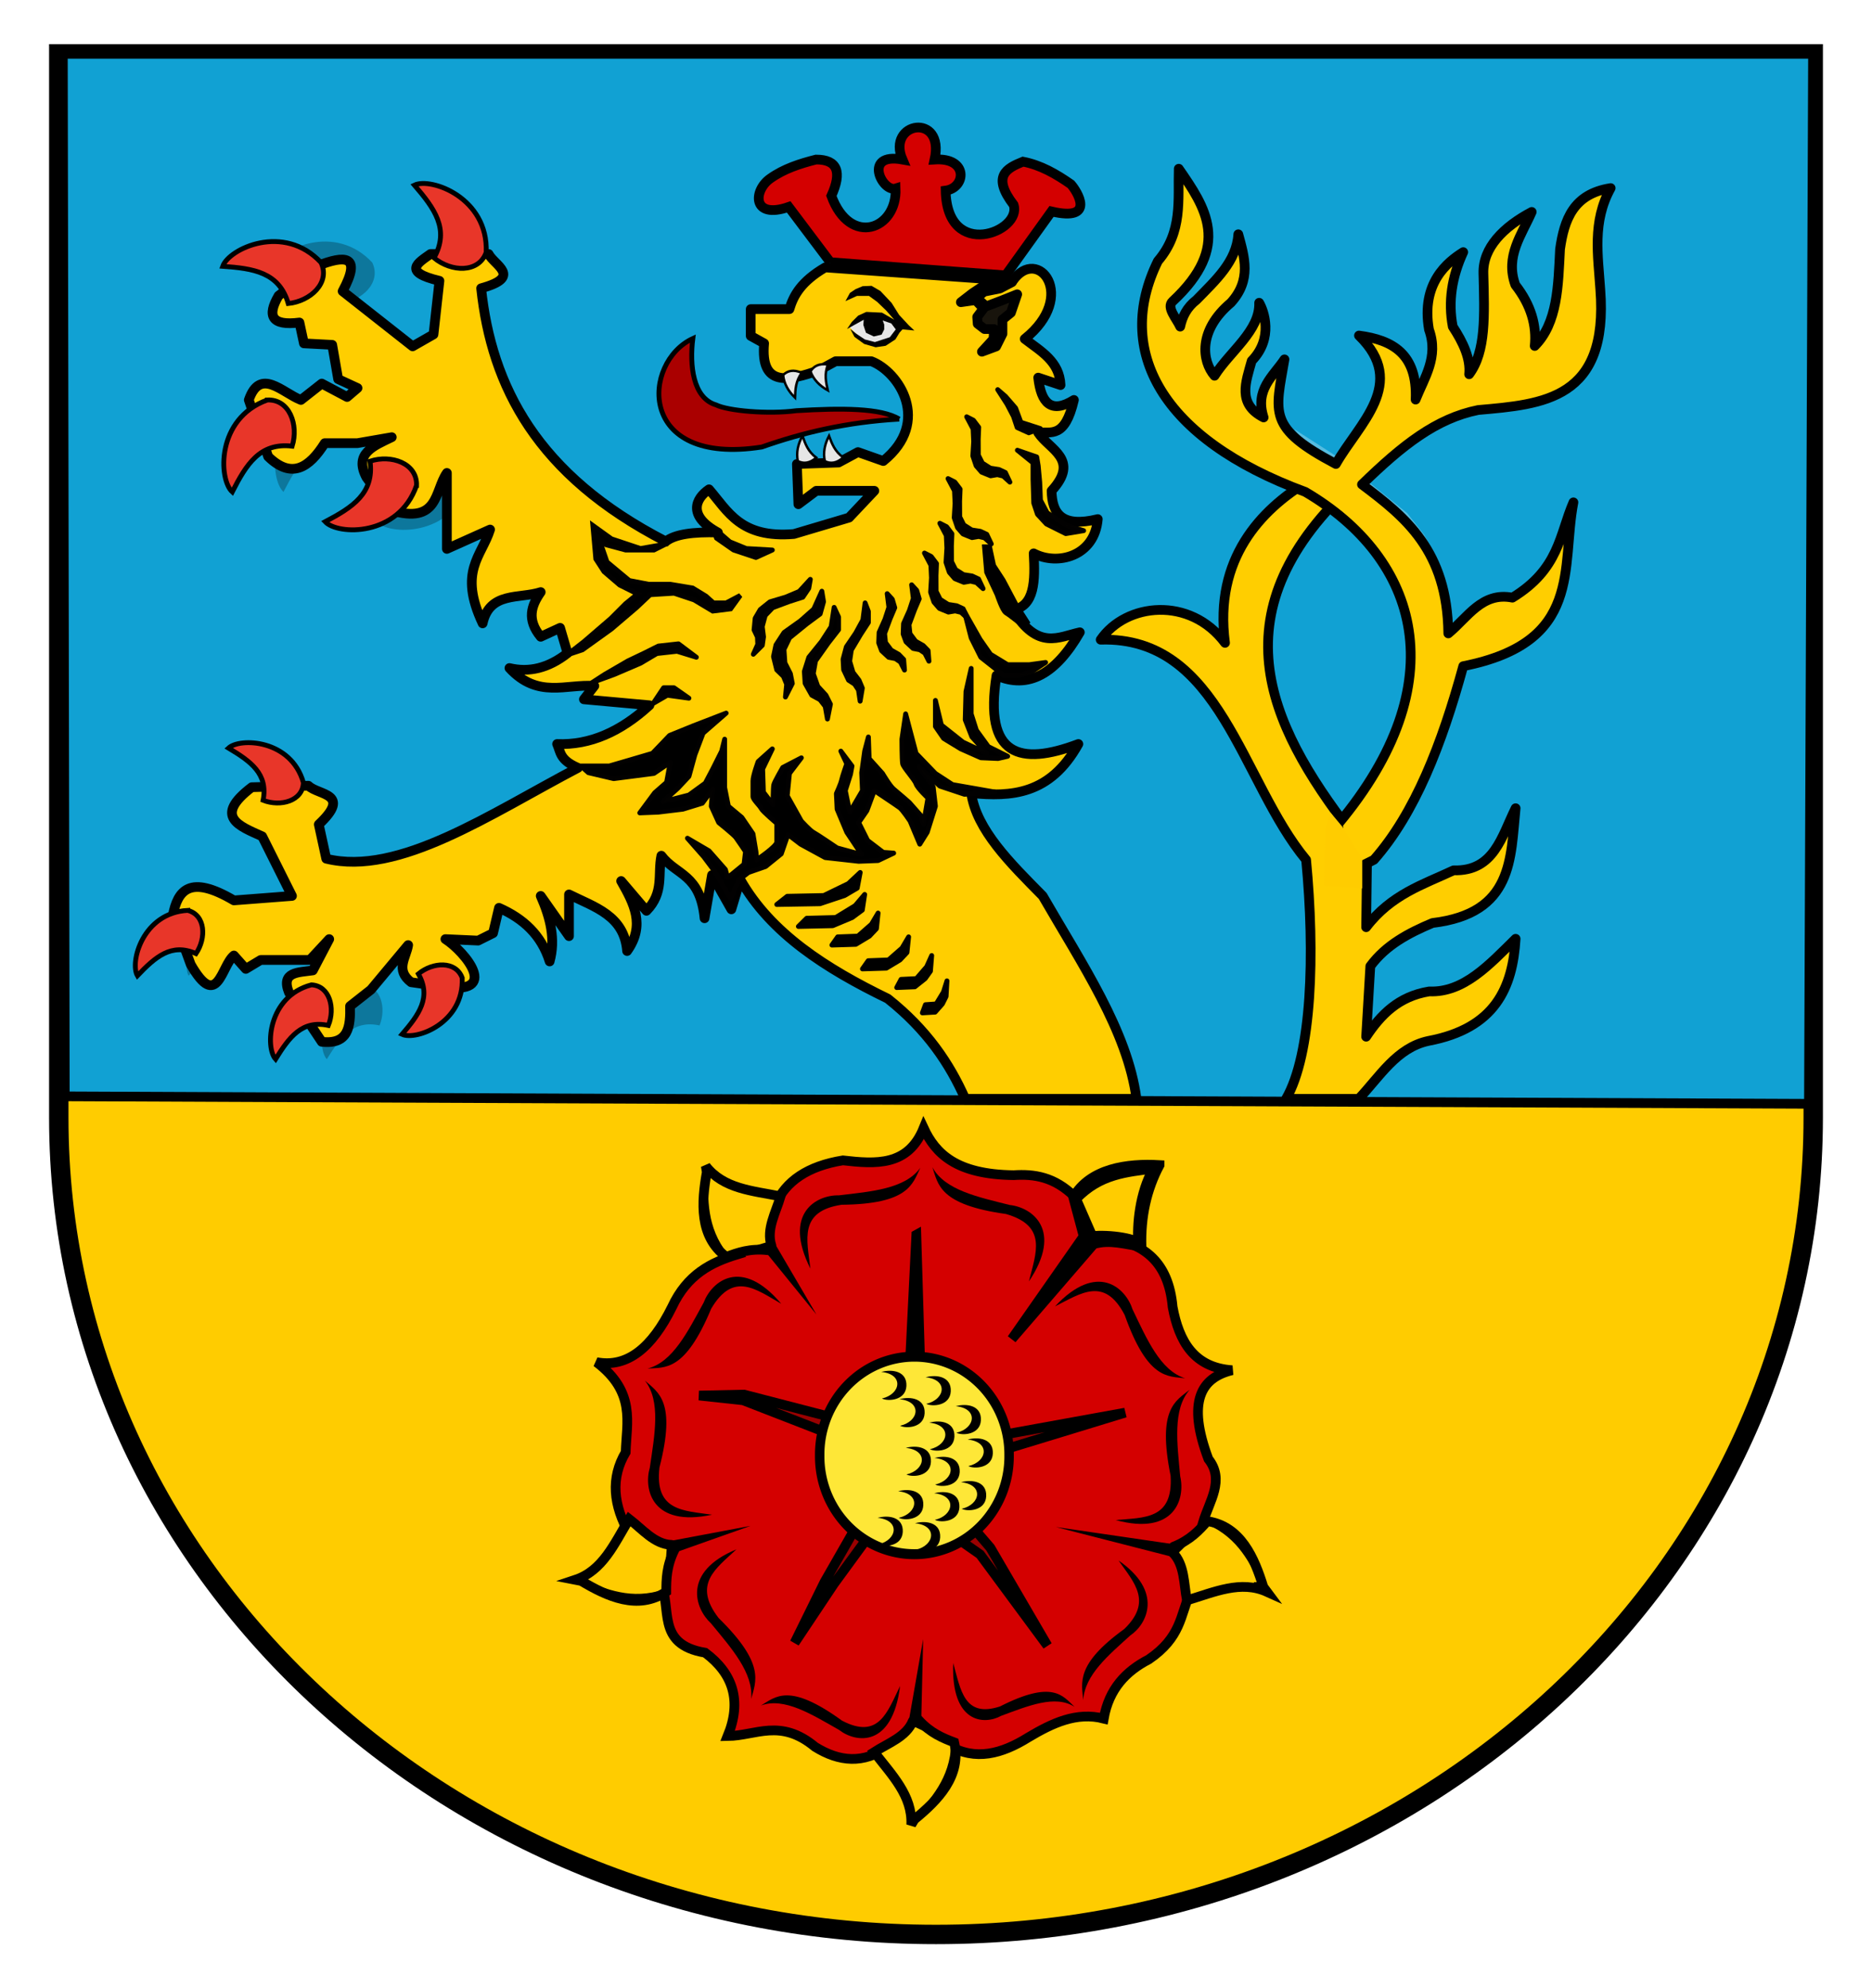 <?xml version="1.0" encoding="UTF-8" standalone="no"?>
<!-- Created with Inkscape (http://www.inkscape.org/) -->
<svg xmlns:rdf="http://www.w3.org/1999/02/22-rdf-syntax-ns#" xmlns="http://www.w3.org/2000/svg" height="205" width="193" version="1.1" xmlns:cc="http://creativecommons.org/ns#" xmlns:xlink="http://www.w3.org/1999/xlink" xmlns:dc="http://purl.org/dc/elements/1.1/">

 <defs>
  <filter id="filter4458-8-9" color-interpolation-filters="sRGB">
   <feGaussianBlur stdDeviation="0.329"/>
  </filter>
  <filter id="filter4374-4-7" color-interpolation-filters="sRGB">
   <feGaussianBlur stdDeviation="0.293"/>
  </filter>
  <filter id="filter5458-1" width="1.965" y="-0.395" x="-0.483" height="1.79" color-interpolation-filters="sRGB">
   <feGaussianBlur stdDeviation="1.261"/>
  </filter>
  <filter id="filter5462-3" width="1.87" y="-0.449" x="-0.435" height="1.899" color-interpolation-filters="sRGB">
   <feGaussianBlur stdDeviation="1.261"/>
  </filter>
  <filter id="filter5470-8" width="1.642" y="-0.414" x="-0.321" height="1.827" color-interpolation-filters="sRGB">
   <feGaussianBlur stdDeviation="1.261"/>
  </filter>
  <filter id="filter5474-0" width="1.833" y="-0.319" x="-0.416" height="1.638" color-interpolation-filters="sRGB">
   <feGaussianBlur stdDeviation="1.261"/>
  </filter>
  <filter id="filter5482-0" width="1.583" y="-0.473" x="-0.291" height="1.947" color-interpolation-filters="sRGB">
   <feGaussianBlur stdDeviation="1.261"/>
  </filter>
 </defs>
 <g stroke="#000" transform="translate(-186.38,1.095)">
  <path d="m192.44,4.46,0,109.67c0,46.51,40.49,84.22,90.44,84.22s90.44-37.71,90.44-84.22v-109.67z" stroke-width="2" fill="#FC0"/>
  <path stroke-linejoin="miter" d="m193.06,111.94,179.82,0.77,0.42-108.25-180.44,0z" stroke-linecap="butt" stroke-width="1px" fill="#11a1d3"/>
 </g>
 <path stroke-linejoin="miter" d="m73.38,121.72c0.022,3.227,0.753,5.878,2.594,7.627-2.649,0.809-5.122,2.038-6.69,5.409-2.072,4.195-4.619,6.297-7.783,5.686,4.068,3.097,3.098,6.194,3.004,9.291-1.562,2.628-1.305,5.462,0.41,8.459-1.305,2.742-3.148,3.299-4.779,4.715,2.64,1.039,5.279,0.688,7.919,0.277,1.315,2.502-0.546,6.348,4.642,7.211,2.887,2.151,3.802,4.969,2.321,8.598,2.914-0.04,5.44-1.855,9.011,1.109,2.503,1.56,5.006,1.765,7.51,0,2.307,1.019,2.414,3.826,3.004,6.24,1.416-2.62,2.587-4.866,3.277-6.379,2.731,1.611,5.461,0.872,8.192-0.832,2.46-1.466,4.963-2.664,7.782-1.942,0.536-3.062,2.291-4.884,4.642-6.102,3.326-2.265,3.255-4.53,4.233-6.795,1.187-2.489,3.812-1.568,6.008-1.664-1.323-4.176-2.96-5.158-4.642-5.686,0.641-2.173,2.264-4.345,0.546-6.518-2.224-5.936-0.764-8.379,2.458-9.153-3.924-0.267-5.481-2.939-6.144-6.518-0.422-4.692-2.96-6.428-6.281-7.073,0.59-2.126,1.29-4.253,2.321-6.379-2.752,0.17-4.269,1.348-6.144,2.08-2.094-2.065-4.187-2.353-6.281-2.219-5.918-0.074-8.057-2.215-9.284-4.854-1.608,3.958-4.939,3.715-8.329,3.328-3.617,0.585-5.895,2.142-6.963,4.576-2.361,0.242-4.557-0.52-6.554-2.496z" stroke="#000" stroke-linecap="butt" stroke-width="1px" fill="#d40000"/>
 <path stroke-linejoin="miter" d="m94.471,127.31-0.676,13.63-7.627,5.295-9.461-2.451-4.634,0.098,4.538,0.49,9.848,3.824,3.379,6.472-4.827,8.433-3.089,6.276,4.055-6.08,4.731-6.472,4.152-0.883,6.179,4.315,6.951,9.414-5.889-10.1-2.607-3.04s2.607-6.668,2.993-6.766c0.386-0.098,13.516-4.119,13.516-4.119l-13.516,2.451-7.627-7.943-0.386-12.846z" fill-opacity="0.277" stroke="#000" stroke-linecap="butt" stroke-width="1px" fill="#000"/>
 <path stroke-linejoin="miter" d="m72.868,120.85c-0.55,3.099-0.819,6.632,2.014,8.737,1.18-0.443,2.452-0.896,4.267-0.693l0.375-0.139v-0.347c-0.536-1.676,0.456-3.386,0.956-5.062-2.927-0.583-5.878-0.765-7.714-3.12l0.102,0.624z" stroke="#000" stroke-linecap="butt" stroke-width="1px" fill="#FC0"/>
 <path d="m72.732,120.16c-0.627,3.333-0.615,7.275,2.082,9.396l4.062-0.555,5.291,6.518-4.369-7.454c-0.28-1.768,0.482-3.302,0.887-4.923-0.849-0.068-1.692,3.344-1.707,4.958l-3.96,1.179c-2.199-2.808-2.017-5.617-2.014-8.425,2.3,1.788,5.503,2.476,7.34,2.577,0.549,0.03-0.171-0.308,0.374-0.289-3.019-0.304-5.696-1.291-7.987-2.982z" stroke-opacity="0" fill="#000"/>
 <path stroke-linejoin="miter" d="m59.923,163c2.672,1.598,5.841,3.079,8.767,1.109,0-1.278,0.023-2.647,0.838-4.305l0.002-0.406-0.32-0.12c-1.733-0.07-2.969-1.608-4.343-2.665-1.553,2.587-2.744,5.335-5.555,6.268l0.612,0.119z" stroke="#000" stroke-linecap="butt" stroke-width="1px" fill="#FC0"/>
 <path d="m59.235,162.89c2.861,1.752,6.505,3.108,9.399,1.273l0.896-4.062,7.853-2.782-8.398,1.579c-1.73-0.346-2.883-1.604-4.239-2.552-0.357,0.785,2.502,2.771,3.987,3.344l-0.284,4.181c-3.356,1.122-5.886-0.025-8.478-1.001,2.448-1.571,4.194-4.385,4.924-6.1,0.218-0.513-0.344,0.056-0.137-0.457-1.327,2.771-3.166,4.98-5.522,6.576z" stroke-opacity="0" fill="#000"/>
 <path stroke-linejoin="miter" d="m94.272,187.59c2.412-1.978,4.892-4.471,4.105-7.946-1.177-0.449-2.431-0.952-3.673-2.311l-0.373-0.145-0.223,0.262c-0.674,1.623-2.526,2.258-3.983,3.193,1.838,2.386,3.953,4.485,3.824,7.486l0.325-0.54z" stroke="#000" stroke-linecap="butt" stroke-width="1px" fill="#FC0"/>
 <path d="m93.929,188.21c2.621-2.104,5.152-5.093,4.478-8.489l-3.429-2.28,0.198-8.445-1.498,8.541c-0.927,1.523-2.492,2.177-3.842,3.133,0.598,0.615,3.433-1.404,4.484-2.615l3.754,1.74c-0.146,3.585-2.092,5.588-3.904,7.71-0.587-2.881-2.567-5.529-3.891-6.827-0.396-0.388-0.069,0.347-0.469-0.03,2.087,2.236,3.476,4.761,4.12,7.563z" stroke-opacity="0" fill="#000"/>
 <path stroke-linejoin="miter" d="m130.25,163.62c-0.931-3.004-2.309-6.26-5.78-6.786-0.842,0.949-1.761,1.95-3.461,2.628l-0.269,0.3,0.159,0.307c1.241,1.231,1.146,3.213,1.469,4.933,2.859-0.865,5.555-2.097,8.258-0.878l-0.376-0.504z" stroke="#000" stroke-linecap="butt" stroke-width="1px" fill="#FC0"/>
 <path d="m130.69,164.17c-0.97-3.247-2.783-6.732-6.142-7.337l-3.343,2.408-12.349-1.804,11.961,3.067c1.057,1.434,1.084,3.152,1.466,4.778,0.783-0.341-0.032-3.759-0.757-5.196l2.967-2.913c3.232,1.449,4.356,4.021,5.638,6.51-2.854-0.498-6.006,0.405-7.678,1.183-0.5,0.232,0.292,0.192-0.199,0.432,2.813-1.156,5.634-1.546,8.437-1.13z" stroke-opacity="0" fill="#000"/>
 <path d="m118.89,120.35c-3.097-0.148-6.581,0.043-8.264,3.171,0.586,1.13,1.195,2.352,1.235,4.206l0.184,0.36,0.338-0.045c1.565-0.759,3.365,0.016,5.066,0.3,0.186-3.024-0.022-6.019,2.036-8.176l-0.596,0.185z" stroke-opacity="0" fill="#FC0"/>
 <path stroke-linejoin="miter" d="m119.55,120.12c-3.335-0.195-7.182,0.332-8.898,3.326l1.073,4.018-7.408,10.593,8.442-9.787c1.689-0.513,3.287,0.053,4.921,0.25-0.045-0.864-3.485-1.266-5.062-1.07l-1.669-3.833c2.453-2.582,5.218-2.766,7.96-3.13-1.445,2.55-1.697,5.865-1.555,7.728,0.043,0.557,0.278-0.213,0.331,0.339-0.098-3.08,0.515-5.905,1.865-8.433z" stroke="#000" stroke-linecap="butt" stroke-width="1px" fill="#000"/>
 <path stroke-linejoin="round" d="m310.11,156.67a11.21,10.941,0,1,1,-22.419,0,11.21,10.941,0,1,1,22.419,0z" fill-rule="evenodd" transform="matrix(0.871,0,0,0.922,-166.07,5.607)" stroke-dashoffset="0" stroke="#000" stroke-linecap="square" stroke-miterlimit="4" stroke-dasharray="none" stroke-width="1.116" fill="#fee737"/>
 <path d="m93.383,149.28c2.355,0.231,2.038,2.284,0.068,2.739,0.603,0.312,2.446,0.224,2.526-1.283,0.077-1.512-1.418-1.776-2.594-1.456h-0z" stroke-opacity="0" fill="#000"/>
 <path d="m90.855,141.45c2.355,0.232,2.038,2.284,0.068,2.739,0.603,0.312,2.446,0.224,2.526-1.283,0.077-1.512-1.418-1.776-2.594-1.456h-0z" stroke-opacity="0" fill="#000"/>
 <path d="m95.429,142c2.355,0.232,2.038,2.284,0.068,2.739,0.603,0.312,2.446,0.224,2.526-1.283,0.077-1.512-1.418-1.776-2.594-1.456h-0z" stroke-opacity="0" fill="#000"/>
 <path d="m92.733,144.26c2.355,0.231,2.038,2.284,0.068,2.739,0.603,0.312,2.446,0.224,2.526-1.283,0.077-1.512-1.418-1.776-2.594-1.456h-0z" stroke-opacity="0" fill="#000"/>
 <path d="m95.805,146.68c2.355,0.231,2.038,2.284,0.068,2.739,0.603,0.312,2.446,0.224,2.526-1.283,0.077-1.512-1.418-1.776-2.594-1.456h-0z" stroke-opacity="0" fill="#000"/>
 <path d="m98.535,144.98c2.355,0.232,2.038,2.284,0.068,2.739,0.603,0.312,2.446,0.224,2.526-1.283,0.077-1.512-1.418-1.776-2.594-1.456h-0z" stroke-opacity="0" fill="#000"/>
 <path d="m99.764,148.42c2.355,0.232,2.038,2.284,0.068,2.739,0.603,0.312,2.446,0.224,2.526-1.283,0.077-1.512-1.418-1.776-2.594-1.456h-0z" stroke-opacity="0" fill="#000"/>
 <path d="m96.351,150.32c2.355,0.231,2.038,2.284,0.068,2.739,0.603,0.312,2.446,0.224,2.526-1.283,0.077-1.512-1.418-1.776-2.594-1.456h-0z" stroke-opacity="0" fill="#000"/>
 <path d="m99.081,152.82c2.355,0.231,2.038,2.284,0.068,2.739,0.603,0.312,2.446,0.224,2.526-1.283,0.077-1.512-1.418-1.776-2.594-1.456h-0z" stroke-opacity="0" fill="#000"/>
 <path d="m92.596,153.75c2.355,0.231,2.038,2.284,0.068,2.739,0.603,0.312,2.446,0.224,2.526-1.283,0.077-1.512-1.418-1.776-2.594-1.456h-0z" stroke-opacity="0" fill="#000"/>
 <path d="m90.48,156.49c2.355,0.231,2.038,2.284,0.068,2.739,0.603,0.312,2.446,0.224,2.526-1.283,0.077-1.512-1.418-1.776-2.594-1.456h-0z" stroke-opacity="0" fill="#000"/>
 <path d="m94.337,157.05c2.355,0.232,2.038,2.284,0.068,2.739,0.603,0.312,2.446,0.224,2.526-1.283,0.077-1.512-1.418-1.776-2.594-1.456h-0z" stroke-opacity="0" fill="#000"/>
 <path d="m96.317,153.96c2.355,0.231,2.038,2.284,0.068,2.739,0.603,0.312,2.446,0.224,2.526-1.283,0.077-1.512-1.418-1.776-2.594-1.456h-0z" stroke-opacity="0" fill="#000"/>
 <path d="m83.552,130.8c-2.881-5.731,0.644-7.612,2.936-7.558,3.339-0.399,6.82-0.654,8.397-2.843-0.813,1.673-1.171,3.744-8.124,3.814-4.414,0.674-3.571,3.578-3.209,6.587z" stroke-opacity="0" fill="#000"/>
 <path d="m106.08,132.11c3.569-5.317,0.304-7.634-1.976-7.873-3.263-0.823-6.685-1.521-7.978-3.894,0.599,1.764,0.698,3.864,7.587,4.822,4.296,1.233,3.099,4.006,2.367,6.945z" stroke-opacity="0" fill="#000"/>
 <path d="m73.41,156.17c-6.199,1.326-7.065-2.622-6.415-4.854,0.494-3.378,1.162-6.857-0.506-8.975,1.377,1.234,3.252,2.127,1.5,8.961-0.514,4.504,2.466,4.436,5.421,4.868z" stroke-opacity="0" fill="#000"/>
 <path d="m80.544,134.42c-4.119-4.889-7.175-2.295-7.998-0.122-1.635,2.984-3.193,6.155-5.787,6.803,1.833-0.126,3.855,0.326,6.566-6.177,2.295-3.889,4.617-1.99,7.219-0.504z" stroke-opacity="0" fill="#000"/>
 <path d="m92.797,173.83c-0.792,6.378-4.539,5.891-6.296,4.524-2.815-1.599-5.664-3.399-8.054-2.509,1.521-0.907,2.899-2.404,8.356,1.552,3.799,1.994,4.681-0.882,5.994-3.567z" stroke-opacity="0" fill="#000"/>
 <path d="m75.925,159.74c-5.601,2.314-4.285,6.105-2.635,7.618,2.107,2.561,4.405,5.111,4.155,7.809,0.469-1.797,1.505-3.582-3.358-8.347-2.695-3.494-0.292-5.085,1.838-7.08z" stroke-opacity="0" fill="#000"/>
 <path d="m115.32,160.89c4.658,3.216,2.921,6.58,1.223,7.719-2.261,2.052-4.691,4.059-4.867,6.669-0.152-1.793-0.812-3.678,4.236-7.325,2.925-2.833,1.014-4.78-0.591-7.063z" stroke-opacity="0" fill="#000"/>
 <path d="m98.274,171.46c-0.238,6.207,3.179,6.423,4.951,5.442,2.75-1.01,5.561-2.204,7.563-0.924-1.223-1.138-2.232-2.811-7.691-0.04-3.687,1.206-4.048-1.687-4.823-4.478z" stroke-opacity="0" fill="#000"/>
 <path d="m108.77,134.69c4.369-4.66,7.285-1.904,7.994,0.309,1.477,3.068,2.867,6.319,5.423,7.105-1.823-0.224-3.866,0.118-6.234-6.522-2.088-4.007-4.506-2.237-7.182-0.893z" stroke-opacity="0" fill="#000"/>
 <path d="m115.02,156.72c6.121,1.659,7.192-2.237,6.659-4.501-0.317-3.4-0.802-6.91,0.974-8.935-1.44,1.158-3.358,1.949-1.966,8.868,0.278,4.525-2.695,4.297-5.668,4.569z" stroke-opacity="0" fill="#000"/>
 <path d="m38.38,27.072c-3.837-4.123-9.511-1.417-10.135,0.384,3.154,0.224,5.811,0.603,6.756,3.839,2.284-0.233,4.368-2.148,3.378-4.223z" stroke-opacity="0" fill-opacity="0.263" filter="url(#filter5482-0)" fill="#000"/>
 <path d="m32.841,41.24c-5.296,1.917-5.026,8.198-3.612,9.477,1.441-2.815,2.829-5.112,6.176-4.716,0.679-2.193-0.268-4.86-2.564-4.761z" stroke-opacity="0" fill-opacity="0.263" filter="url(#filter5474-0)" fill="#000"/>
 <path d="m48.229,50.046c-1.843,5.322-8.127,5.14-9.425,3.745,2.794-1.48,5.072-2.9,4.629-6.242,2.183-0.71,4.863,0.2,4.797,2.497z" stroke-opacity="0" fill-opacity="0.263" filter="url(#filter5470-8)" fill="#000"/>
 <path d="m24.641,93.862c-4.655,0.245-5.993,5.36-5.193,6.734,1.833-1.91,3.496-3.417,6.041-2.278,1.078-1.597,0.989-3.973-0.848-4.455z" stroke-opacity="0" fill-opacity="0.263" filter="url(#filter5462-3)" fill="#000"/>
 <path d="m37.384,101.54c-4.504,1.2-4.758,6.481-3.692,7.66,1.399-2.247,2.716-4.065,5.441-3.476,0.725-1.785,0.148-4.091-1.749-4.184z" stroke-opacity="0" fill-opacity="0.263" filter="url(#filter5458-1)" fill="#000"/>
 <path d="m133.41,44.231,4.722,3.033,2.764,2.265,4.184,3.378,1.766,2.265,1.689,3.263-2.61-3.8-4.108-3.532-4.376-3.301-2.726-2.035-1.305-1.536z" stroke-opacity="0" fill-opacity="0.288" filter="url(#filter4374-4-7)" fill="#FFF"/>
 <path d="m119.85,26.598c-2.762,7.832,0.772,14.897,9.881,21.282-8.798-4.934-13.787-11.075-10.749-19.762l0.869-1.52z" stroke-opacity="0" fill-opacity="0.284" filter="url(#filter4458-8-9)" fill="#FFF"/>
 <path stroke-linejoin="round" d="M68.646,55.824c-13.308-6.845-17.967-15.997-19.041-26.104,4.283-1.178,1.371-2.355,0.768-3.532h-5.989c-1.293,0.921-2.943,1.843,0.922,2.764l-0.614,5.528-2.15,1.228-7.217-5.681c2.022-3.762,0.245-3.726-2.611-2.611l-3.992,3.072c-1.223,2.084-0.72,3.134,2.15,2.764l0.46,2.149,2.918,0.154,0.614,3.532,1.996,0.921-1.075,0.921-2.61-1.382-2.15,1.689c-1.928-0.752-4.2-3.392-5.374,0l1.996,5.836c2.414,2.351,4.236,1.157,5.835-1.382h3.378l3.532-0.615c-1.846,0.894-3.936,1.666-2.61,4.146l2.456,3.379c5.053,1.517,4.534-1.981,5.836-3.839v7.831l4.453-1.996c-0.856,2.758-3.297,4.283-0.768,9.674,0.72-3.309,3.79-2.504,5.989-3.225-0.964,1.375-1.471,2.826,0,4.607l1.996-0.921,0.768,2.61c-1.997,1.572-3.993,2.01-5.989,1.536,2.918,3.172,5.835,1.625,8.753,1.842l-1.075,1.382,6.756,0.614c-2.974,2.729-6.137,4.13-9.52,3.993,0.372,0.819,0.242,1.638,2.15,2.457-9.032,4.74-18.47,11.211-25.951,9.367l-0.768-3.532c3.441-3.231-0.06-2.989-1.075-3.993l-5.835,0.154c-4.002,3.052-1.281,4.002,1.075,5.067l3.071,6.143-5.989,0.46c-4.561-2.689-5.789-1.045-6.296,1.536l1.843,5.067c2.773,4.846,3.151,0.117,4.453-0.921l1.229,1.382,1.535-0.922h5.067l1.997-2.149-1.689,3.226c-1.478,0.22-3.335,0.12-2.457,2.29l3.378,5.07c2.768,0.31,2.97-1.58,2.917-3.68l2.15-1.69,3.839-4.602c-0.191,1.28-1.366,2.559,0.307,3.832l3.225,0.46c6.056,0.92,2.354-3.592,0.307-4.906l3.378,0.153,1.536-0.768,0.614-2.61c2.487,1.096,4.37,2.797,5.221,5.528,0.626-2.252,0.08-4.504-0.921-6.756l2.917,4.146v-4.3c2.631,1.31,5.705,2.178,5.989,5.835,1.91-2.67,0.678-4.947-0.614-7.217l2.61,3.071c1.853-1.894,1.136-3.788,1.536-5.681,1.535,2.031,4.009,1.871,4.453,6.449l0.768-4.453,1.996,3.532,0.921-3.072c3.134,5.546,8.818,9.178,15.202,12.279,4.047,3.21,6.386,6.71,7.985,10.33h17.659c-0.91-6.98-5.65-13.944-9.67-20.919-3.36-3.403-6.81-6.794-7.37-10.596,4.13,0.394,8.13,0.187,11.05-5.067-6.02,2.274-9.77,1.272-8.44-7.064,3.28,1.454,6.13-0.175,8.59-4.453-2.19,0.474-4.31,1.907-6.91-2.303,2.27-0.401,2.31-3.019,2.15-5.835,2.45,1.293,6.29,0.319,6.61-3.532-3.71,0.91-4.72-0.569-4.76-2.918,2.97-3.243-0.24-4.242-1.38-5.988,1.32-0.145,2.74,0.651,3.68-3.379-2.34,1.456-3.39,0.33-3.68-2.303l2.3,0.768c-0.1-2.447-2.04-3.485-3.69-4.76,5.54-4.426,1.34-9.685-1.23-5.989l-19.343-1.382c-2.449,1.433-3.266,2.866-3.686,4.3h-3.992v2.764l1.382,0.767c-0.399,4.488,2.45,3.924,5.682,2.764l1.689-0.921h3.685c2.832,1.074,6.23,6.239,1.229,10.288l-2.611-0.921-1.996,1.075-4.3,0.153,0.154,4.146,1.842-1.382h5.989l-2.61,2.764-5.682,1.689c-5.486,0.463-6.787-2.33-8.753-4.606-1.38,0.937-2.258,2.722,0.922,4.453-2.56-0.08-4.452,0.18-5.375,0.921z" stroke="#000" stroke-linecap="round" stroke-width="1" fill="#ffce00"/>
 <path stroke-linejoin="miter" d="m33.098,27.072c-3.837-4.123-9.511-1.417-10.135,0.384,3.154,0.224,5.811,0.603,6.756,3.839,2.284-0.233,4.368-2.148,3.378-4.223z" stroke="#000" stroke-linecap="butt" stroke-width="0.5" fill="#e83629"/>
 <path stroke-linejoin="miter" d="m50.125,26.023c0.234-5.628-5.68-7.759-7.399-6.936,2.058,2.4,3.658,4.556,2.021,7.503,1.772,1.46,4.599,1.595,5.378-0.567z" stroke="#000" stroke-linecap="butt" stroke-width="0.5" fill="#e83629"/>
 <path stroke-linejoin="miter" d="m27.559,41.24c-5.296,1.917-5.026,8.198-3.612,9.477,1.441-2.815,2.829-5.112,6.176-4.716,0.679-2.193-0.268-4.86-2.564-4.761z" stroke="#000" stroke-linecap="butt" stroke-width="0.5" fill="#e83629"/>
 <path stroke-linejoin="miter" d="m42.947,50.046c-1.843,5.322-8.127,5.14-9.425,3.745,2.794-1.48,5.072-2.9,4.629-6.242,2.183-0.71,4.863,0.2,4.797,2.497z" stroke="#000" stroke-linecap="butt" stroke-width="0.5" fill="#e83629"/>
 <path stroke-linejoin="miter" d="m31.28,80.692c-1.274-4.484-6.559-4.65-7.721-3.564,2.27,1.362,4.109,2.648,3.566,5.383,1.797,0.696,4.093,0.08,4.155-1.818z" stroke="#000" stroke-linecap="butt" stroke-width="0.5" fill="#e83629"/>
 <path stroke-linejoin="miter" d="m19.359,93.862c-4.655,0.245-5.993,5.36-5.193,6.734,1.833-1.91,3.496-3.417,6.041-2.278,1.078-1.597,0.989-3.973-0.848-4.455z" stroke="#000" stroke-linecap="butt" stroke-width="0.5" fill="#e83629"/>
 <path stroke-linejoin="miter" d="m32.102,101.54c-4.504,1.2-4.758,6.481-3.692,7.66,1.399-2.247,2.716-4.065,5.441-3.476,0.725-1.785,0.148-4.091-1.749-4.184z" stroke="#000" stroke-linecap="butt" stroke-width="0.5" fill="#e83629"/>
 <path stroke-linejoin="miter" d="m47.65,100.82c0.208,4.657-4.753,6.484-6.199,5.821,1.723-2.009,3.062-3.811,1.682-6.234,1.485-1.228,3.858-1.369,4.517,0.412z" stroke="#000" stroke-linecap="butt" stroke-width="0.5" fill="#e83629"/>
 <path stroke-linejoin="miter" d="m85.604,27.035-4.289-5.7c-3.826,1.326-3.644-1.73-1.9-2.932,1.401-0.999,3.036-1.528,4.723-1.954,2.217,0,2.688,1.286,1.575,3.746,1.924,5.28,6.791,3.482,6.623-0.76-1.356,0.423-3.441-3.737,0.706-2.986-1.668-3.901,4.395-4.884,3.312,0,3.539-0.234,3.223,2.928,1.14,3.203,0.15,7.289,7.916,4.229,7.006,1.466-2.26-2.961-0.74-3.763,0.97-4.452,1.82,0.351,3.41,1.265,4.94,2.334,0.64,0.717,2.64,3.883-2,2.801l-4.73,6.592-18.076-1.358z" stroke="#000" stroke-linecap="butt" stroke-width="1" fill="#d40000"/>
 <path fill="#e6e6e6" d="m87.61,33.751,0.806-0.845,0.921-0.345,1.228,0,1.113,0.23,0.883,0.653,0.038,0.691-0.921,0.883-1.036,0.461-1.036-0.154-0.998-0.614-0.537-0.499-0.461-0.461z" stroke-opacity="0"/>
 <path fill="#000" d="m87.169,31.045,1.19-0.537,1.228,0,0.845,0.614,0.921,0.883,0.845,0.96-1.267-0.729-1.612-0.077-0.845,0.384-0.653,0.653-0.499,0.729,1.036-0.576,0.691-0.384-0.038,0.537,0.269,0.806,0.806,0.384,0.806-0.192,0.269-0.537,0-0.499-0.154-0.422,0.883,0.307,0.461,0.614-0.614,0.806-1.536,0.499-1.036-0.269-0.921-0.614-0.576-0.461,0.422,0.806,0.998,0.729,1.19,0.345,1.036-0.154,0.998-0.653,0.422-0.691,0.307-0.345,1.228,0.115-0.576-0.537-0.998-1.075-0.768-1.228-1.152-1.228-0.921-0.537-0.921,0.038-0.729,0.307-0.576,0.384-0.461,0.845z" stroke-opacity="0"/>
 <path stroke-linejoin="miter" d="m80.739,38.665c0.089,0.887,0.525,1.659,1.228,2.342,0.029-0.857,0.062-1.715,0.691-2.572-0.864-0.372-1.464-0.214-1.919,0.23z" stroke="#000" stroke-linecap="butt" stroke-width="0.25" fill="#e6e6e6"/>
 <path stroke-linejoin="miter" d="m83.56,38.298c0.313,0.835,0.932,1.47,1.786,1.95-0.191-0.836-0.378-1.674,0.01-2.663-0.931-0.139-1.47,0.167-1.797,0.714z" stroke="#000" stroke-linecap="butt" stroke-width="0.25" fill="#e6e6e6"/>
 <path stroke-linejoin="miter" d="m82.253,47.535c-0.177-0.874,0.012-1.74,0.482-2.6,0.281,0.811,0.566,1.62,1.42,2.253-0.716,0.611-1.335,0.637-1.902,0.347z" stroke="#000" stroke-linecap="butt" stroke-width="0.25" fill="#e6e6e6"/>
 <path stroke-linejoin="miter" d="m85.04,47.548c-0.194-0.87-0.022-1.74,0.431-2.609,0.297,0.805,0.597,1.609,1.464,2.225-0.704,0.625-1.322,0.663-1.895,0.384z" stroke="#000" stroke-linecap="butt" stroke-width="0.25" fill="#e6e6e6"/>
 <path stroke-linejoin="miter" d="m92.71,43.211c-1.879-1.158-5.984-1.144-10.587-0.869-2.927,0.387-7.055,0.024-8.306-0.597-2.389-0.717-2.734-4.095-2.389-6.841-5.245,2.421-5.848,13.206,7.112,11.184,4.155-1.464,8.716-2.567,14.17-2.877z" stroke="#000" stroke-linecap="butt" stroke-width="0.5" fill="#A00"/>
 <path stroke-linejoin="round" d="m104.33,29.095-1.249,0.651-1.629,0.326-0.76,0.651,0.977,0.869,1.574-0.597,1.629-0.651-0.651,1.9-0.869,0.706,0,1.466-0.651,1.303-1.466,0.543,1.194-1.303,0.054-1.032-0.977,0-0.706-0.543-0.054-0.706,0.651-0.869-0.814-0.869-1.52,0.217,1.194-0.923,1.303-0.869,2.769-0.271z" stroke="#000" stroke-linecap="round" stroke-width="1px" fill="#18140c"/>
 <path stroke-linejoin="round" d="m107.26,44.188-2.009-0.651-0.543-1.466-1.032-1.194-0.814-0.706,0.977,1.52,0.651,1.249,0.38,1.14,1.194,0.543,1.194-0.434z" stroke-opacity="0.995" stroke="#030201" stroke-linecap="round" stroke-width="0.5" fill="#000"/>
 <path stroke-linejoin="round" d="m104.89,46.42,1.612,1.305,0,1.689,0.077,2.457,0.384,1.152,0.921,0.998,1.996,0.998,1.843-0.307-1.766-0.537-1.996-1.305-0.691-1.305-0.077-1.843-0.154-1.689-0.154-0.921-1.996-0.691z" stroke-opacity="0.995" stroke="#030201" stroke-linecap="round" stroke-width="0.5" fill="#000"/>
 <path stroke-linejoin="round" d="m73.56,54.405,1.689,1.459,1.689,0.691,2.687,0.154-1.689,0.768-2.303-0.768-1.766-1.228-0.307-1.075z" stroke-opacity="0.995" stroke="#030201" stroke-linecap="round" stroke-width="0.5" fill="#000"/>
 <path stroke-linejoin="miter" d="m68.646,56.094-1.228,0.614-2.918,0-1.996-0.537-0.768-0.691,0.845,2.457,2.303,1.919,1.996,0.384,2.227,0,2.303,0.384,1.382,0.845,0.768,0.691,1.305,0,1.459-0.768-0.998,1.382-1.843,0.23-1.919-1.152-2.073-0.691-2.457,0.154-1.382,1.305-2.61,2.227-2.994,2.15-1.612,0.537,1.766-1.382,2.764-2.38,1.536-1.536,1.228-0.998-1.843-0.921-1.612-1.382-0.845-1.305-0.307-3.455,1.919,1.382,2.994,0.998,2.61-0.461z" stroke-opacity="0.995" stroke="#030201" stroke-linecap="butt" stroke-width="0.5" fill="#000"/>
 <path stroke-linejoin="round" d="m61.045,70.374,1.305-0.845,2.38-1.382,1.766-0.845,1.382-0.691,2.073-0.23,1.843,1.382-1.996-0.614-2.073,0.23-1.689,0.998-2.687,1.152-2.303,0.845z" stroke-opacity="0.995" stroke="#030201" stroke-linecap="round" stroke-width="0.5" fill="#000"/>
 <path stroke-linejoin="round" d="m67.341,72.524,1.459-0.845,2.227,0.307-1.536-1.075-1.075,0-1.075,1.612z" stroke-opacity="0.995" stroke="#030201" stroke-linecap="round" stroke-width="0.5" fill="#000"/>
 <path stroke-linejoin="round" d="m59.894,78.974,2.918,0,1.843-0.537,2.61-0.768,1.766-1.843,2.457-0.998,3.378-1.305-2.38,2.073-0.845,2.227-0.614,2.227-1.152,1.228-1.536,1.382,2.687-0.691,1.689-1.228,0.768-1.459,0.921-1.843,0.307-1.228,0,2.611,0,2.38,0.384,1.919,1.382,1.152,1.152,1.689,0.307,1.843,0.077,0.845s2.073-1.382,2.073-1.843v-1.919s-1.459-1.228-1.612-1.536c-0.154-0.307-0.845-0.921-0.845-1.228v-1.612c0-0.537,0.537-1.996,0.537-1.996l1.459-1.305-0.998,2.073,0.077,2.38,0.998,1.305s0-1.766,0.077-2.073c0.077-0.307,0.921-1.766,0.921-1.766l1.919-0.998-1.228,1.612-0.23,2.303,1.459,2.611s0.921,0.998,1.228,1.152c0.307,0.154,2.457,1.612,2.457,1.612l2.534,0.691-1.536-2.303-0.998-2.38-0.077-1.612s0.461-0.998,0.537-1.382c0.077-0.384,0.537-1.689,0.537-1.689l-0.614-1.305,1.152,1.536-0.154,0.845-0.537,1.689,0.461,2.227,1.305-2.227-0.077-1.843,0.307-2.227,0.384-1.459,0.077,2.227,1.382,1.536s0.768,1.305,1.152,1.612c0.384,0.307,1.612,1.382,1.612,1.382l1.152,1.305,0.307,0.921,0.461-2.687s-1.075-0.998-1.228-1.459c-0.154-0.461-1.305-1.689-1.382-2.073-0.077-0.384-0.077-2.534-0.077-2.534l0.384-2.611,1.075,4.069,1.996,2.073,1.766,1.152,4.376,0.768-3.148,0.23-2.534-0.845-2.15-1.996,1.459,2.073,0.23,1.996-0.845,2.687-0.768,1.228-0.998-2.38s-0.768-1.152-1.075-1.382c-0.307-0.23-2.61-1.766-2.61-1.766l-0.768,2.073-0.845,1.228,0.921,1.843,1.612,1.228,1.075,0.077-1.612,0.768-1.996,0.077-3.455-0.384-2.534-1.382-1.305-0.998-0.691,1.996-1.612,1.305-1.766,0.614-0.998,0.768-0.845,1.919-1.612-2.764-1.152-1.536-1.689-1.919,2.227,1.305,1.689,1.919,0.23,0.845,1.689-1.382,0.154-1.305s-0.768-1.152-0.998-1.459c-0.23-0.307-1.766-1.536-1.766-1.536l-0.768-1.689,0.154-1.766-1.075,1.459-1.996,0.614-2.534,0.307-1.919,0.077,1.536-2.073,1.228-1.075,0.384-2.073-1.689,1.152-4.146,0.537-2.61-0.614-0.768-0.691z" stroke-opacity="0.995" stroke="#030201" stroke-linecap="round" stroke-width="0.5" fill="#000"/>
 <path stroke-linejoin="round" d="m96.44,72.217,0,2.687,0.845,1.228,1.766,1.075,2.073,0.921,1.766,0.077,0.998-0.23-1.996-0.998-1.228-1.689-0.537-1.689,0-1.536,0-3.148-0.537,2.38-0.077,2.918,0.691,1.766,1.536,1.689-2.457-1.152-2.227-1.766-0.614-2.534z" stroke-opacity="0.995" stroke="#030201" stroke-linecap="round" stroke-width="0.5" fill="#000"/>
 <path stroke-linejoin="round" d="m99.434,63.08,0.691,2.687,0.998,1.996,1.459,1.152,0.845,0.691,1.766,0,1.228-0.384,1.382-0.921-1.689,0.23-2.227,0-1.766-1.075-1.075-1.536-1.612-2.841z" stroke-opacity="0.995" stroke="#030201" stroke-linecap="round" stroke-width="0.5" fill="#000"/>
 <path stroke-linejoin="miter" d="m101.74,56.247,0.23,2.687,1.075,2.303s0.537,1.612,0.845,1.766c0.307,0.154,1.919,1.459,1.919,1.459l-1.228-1.919-1.382-2.611-0.998-1.536-0.461-2.15z" fill-opacity="0.281" stroke="#000" stroke-linecap="butt" stroke-width="1px" fill="#000"/>
 <path stroke-linejoin="round" d="m85.998,62.62-0.307,1.996-0.998,1.536-1.305,1.612-0.461,1.459,0.077,1.228,0.691,1.228,0.845,0.461,0.537,0.691,0.23,1.305,0.307-1.536-0.461-0.921-0.845-0.921-0.461-1.305,0.23-1.305,1.305-1.843,1.075-1.382,0-1.305-0.461-0.998z" stroke-opacity="0.995" stroke="#030201" stroke-linecap="round" stroke-width="0.5" fill="#000"/>
 <path stroke-linejoin="round" d="m84.73,60.954-0.831,1.841-1.373,1.212-1.69,1.203-0.835,1.282-0.255,1.204,0.336,1.369,0.69,0.67,0.333,0.81-0.128,1.319,0.708-1.397-0.197-1.011-0.567-1.114-0.094-1.381,0.572-1.196,1.751-1.425,1.406-1.043,0.35-1.258-0.176-1.085z" stroke-opacity="0.995" stroke="#030201" stroke-linecap="round" stroke-width="0.5" fill="#000"/>
 <path stroke-linejoin="round" d="m83.542,59.731-1.144,1.247-1.39,0.585-1.632,0.487-0.994,0.795-0.526,0.898-0.115,1.2,0.349,0.738,0.035,0.748-0.459,1.027,0.928-0.924,0.125-0.872-0.133-1.06,0.305-1.14,0.768-0.801,1.74-0.649,1.37-0.439,0.614-0.914,0.161-0.925z" stroke-opacity="0.995" stroke="#030201" stroke-linecap="round" stroke-width="0.5" fill="#000"/>
 <path stroke-linejoin="round" d="m89.189,62.159-0.227,1.757-0.738,1.351-0.965,1.419-0.34,1.284,0.057,1.081,0.511,1.081,0.624,0.405,0.397,0.608,0.17,1.149,0.227-1.351-0.341-0.811-0.624-0.811-0.34-1.149,0.17-1.149,0.965-1.622,0.794-1.216,0-1.149-0.34-0.878z" stroke-opacity="0.995" stroke="#030201" stroke-linecap="round" stroke-width="0.5" fill="#000"/>
 <path stroke-linejoin="round" d="m91.468,61.206,0.176,1.405-0.405,1.239-0.607,1.355-0.039,1.076,0.297,0.809,0.733,0.681,0.69,0.133,0.518,0.352,0.421,0.829-0.086-1.095-0.509-0.523-0.781-0.443-0.584-0.78-0.094-0.925,0.562-1.51,0.489-1.152-0.258-0.877-0.524-0.574z" stroke-opacity="0.995" stroke="#030201" stroke-linecap="round" stroke-width="0.5" fill="#000"/>
 <path stroke-linejoin="round" d="m93.988,60.293,0.176,1.405-0.405,1.239-0.607,1.355-0.039,1.076,0.297,0.809,0.733,0.681,0.69,0.133,0.518,0.352,0.421,0.829-0.086-1.095-0.509-0.523-0.781-0.443-0.584-0.78-0.094-0.925,0.562-1.51,0.489-1.152-0.258-0.877-0.524-0.574z" stroke-opacity="0.995" stroke="#030201" stroke-linecap="round" stroke-width="0.5" fill="#000"/>
 <path stroke-linejoin="round" d="m95.311,57.024,0.662,1.251,0.06,1.302-0.088,1.482,0.345,1.02,0.564,0.651,0.926,0.377,0.692-0.12,0.609,0.146,0.687,0.626-0.468-0.994-0.661-0.309-0.887-0.138-0.823-0.523-0.416-0.831-0.009-1.611,0.05-1.251-0.551-0.729-0.693-0.352z" stroke-opacity="0.995" stroke="#030201" stroke-linecap="round" stroke-width="0.5" fill="#000"/>
 <path stroke-linejoin="round" d="m96.898,53.954,0.662,1.251,0.06,1.302-0.088,1.482,0.345,1.02,0.564,0.651,0.926,0.377,0.692-0.12,0.609,0.146,0.687,0.626-0.468-0.994-0.661-0.309-0.887-0.138-0.823-0.523-0.416-0.831-0.009-1.611,0.05-1.251-0.551-0.729-0.693-0.352z" stroke-opacity="0.995" stroke="#030201" stroke-linecap="round" stroke-width="0.5" fill="#000"/>
 <path stroke-linejoin="round" d="m97.743,49.347,0.662,1.251,0.06,1.302-0.088,1.482,0.345,1.02,0.564,0.651,0.926,0.377,0.692-0.12,0.609,0.146,0.687,0.626-0.468-0.994-0.661-0.309-0.887-0.138-0.823-0.523-0.416-0.831-0.009-1.611,0.05-1.251-0.551-0.729-0.693-0.352z" stroke-opacity="0.995" stroke="#030201" stroke-linecap="round" stroke-width="0.5" fill="#000"/>
 <path stroke-linejoin="round" d="m99.662,42.975,0.662,1.251,0.06,1.302-0.088,1.482,0.345,1.02,0.564,0.651,0.926,0.377,0.692-0.12,0.609,0.146,0.687,0.626-0.468-0.994-0.661-0.309-0.887-0.138-0.823-0.523-0.416-0.831-0.009-1.611,0.05-1.251-0.551-0.729-0.693-0.352z" stroke-opacity="0.995" stroke="#030201" stroke-linecap="round" stroke-width="0.5" fill="#000"/>
 <path stroke-linejoin="round" d="m80.086,93.254,4.453-0.077,2.534-0.845,1.305-0.768,0.307-1.612-1.228,1.152-2.534,1.228-3.762,0.077-1.075,0.845z" stroke="#000" stroke-linecap="round" stroke-width="0.5" fill="#000"/>
 <path stroke-linejoin="round" d="m82.313,95.519,3.539-0.077,2.013-0.845,1.037-0.768,0.244-1.612-0.976,1.152-2.013,1.228-2.99,0.077-0.854,0.845z" stroke="#000" stroke-linecap="round" stroke-width="0.5" fill="#000"/>
 <path stroke-linejoin="round" d="m85.768,97.439,2.465-0.077,1.403-0.845,0.723-0.768,0.17-1.612-0.68,1.152-1.403,1.228-2.083,0.077-0.595,0.845z" stroke="#000" stroke-linecap="round" stroke-width="0.5" fill="#000"/>
 <path stroke-linejoin="round" d="m88.916,99.896,2.465-0.077,1.403-0.845,0.723-0.768,0.17-1.612-0.68,1.152-1.403,1.228-2.083,0.077-0.595,0.845z" stroke="#000" stroke-linecap="round" stroke-width="0.5" fill="#000"/>
 <path stroke-linejoin="round" d="m92.448,101.82,1.869-0.077,1.063-0.845,0.548-0.768,0.129-1.612-0.516,1.152-1.063,1.228-1.579,0.077-0.451,0.845z" stroke="#000" stroke-linecap="round" stroke-width="0.5" fill="#000"/>
 <path stroke-linejoin="round" d="m95.096,104.43,1.312-0.077,0.747-0.845,0.385-0.768,0.09-1.612-0.362,1.152-0.747,1.228-1.109,0.077-0.317,0.845z" stroke="#000" stroke-linecap="round" stroke-width="0.5" fill="#000"/>
 <g transform="translate(-0.402,0.536)">
  <path stroke-linejoin="round" d="m135.16,49.132c-4.72,2.892-9.61,7.896-8.46,16.613-3.61-4.827-10.22-4.125-12.82-0.326,12.35-0.375,14.47,14.599,21.18,22.693,0.93,9.751,0.6,20.038-2.07,24.648h7.49c2.18-2.31,3.92-5.27,7.17-5.97,6.92-1.3,8.7-5.5,9.01-10.534-2.71,2.664-5.35,5.574-8.9,5.424-3.21,0.52-5.02,2.44-6.51,4.67l0.43-7.27c1.61-2.186,3.94-3.414,6.41-4.453,8.35-0.999,8.04-6.646,8.57-11.835-1.44,2.893-2.21,6.532-6.4,6.406-3.14,1.474-6.42,2.469-9.01,5.863l0.1-7.709c-9.04-11.274-15.76-22.737-3.69-35.723l-0.54-2.497h-1.96z" stroke="#000" stroke-linecap="round" stroke-width="1" fill="#ffce00"/>
  <path stroke-linejoin="round" d="m121.93,16.86c-0.1,3.224,0.44,6.491-2.15,9.521-4.52,9.175,0.26,18.295,15.2,23.801,11.78,6.924,15.54,19.693,3.38,34.243l0.31,5.374,3.38-1.689c4.23-4.787,7.01-11.914,9.21-19.962,12.41-2.457,10.07-10.161,11.36-16.891-1.45,3.347-1.44,6.858-6.29,9.827-3.13-0.618-4.61,2.041-6.61,3.686-0.1-8.558-4.44-12.003-8.9-15.356,4.19-4.074,7.65-6.803,11.98-7.678,6.7-0.587,13.47-1.07,12.59-12.438-0.23-3.48-0.85-6.961,1.07-10.442-3.86,0.599-4.79,3.271-5.22,6.296-0.19,3.759-0.24,7.611-2.61,9.981,0.21-2.098-0.36-4.197-2-6.295-1.07-2.956,0.66-5.145,1.69-7.525-2.92,1.546-5.05,3.698-4.98,6.332,0.11,4.304,0.28,8.064-1.47,10.406,0.16-1.638-0.62-3.276-1.69-4.914-0.49-2.559-0.1-5.118,1.08-7.678-1.6,1.003-4.37,3.163-3.53,7.985,1.02,2.849-0.48,4.946-1.38,7.217,0.21-4.725-2.4-6.146-5.84-6.603,5.08,4.951,0,9.059-2.38,13.245-7.09-3.749-6.24-5.229-5.3-10.788-1.16,1.751-3.08,3.092-2.15,5.989-2.75-1.393-1.83-3.651-1.23-5.835,2.29-2.34,1.25-5.184,0.77-5.989,0.1,2.868-3.03,5.026-4.6,7.524-1.3-1.497-1.72-4.665,1.68-7.524,2.15-2.354,1.41-4.709,0.77-7.063-0.18,2.808-2.34,4.738-4.3,6.756-1.03,0.803-1.47,1.757-1.69,2.764-0.38-0.835-1.45-1.976-0.79-2.592,6.16-5.731,3.37-9.735,0.64-13.685z" stroke="#000" stroke-linecap="round" stroke-width="1" fill="#ffce00"/>
  <path style="enable-background:accumulate;color:#000000;" d="m137.56,83.223,1.23,1.47,2.06,3.317,0,3.057-3.96-0.285,0.14-5.781" fill="#FC0"/>
 </g>
</svg>
